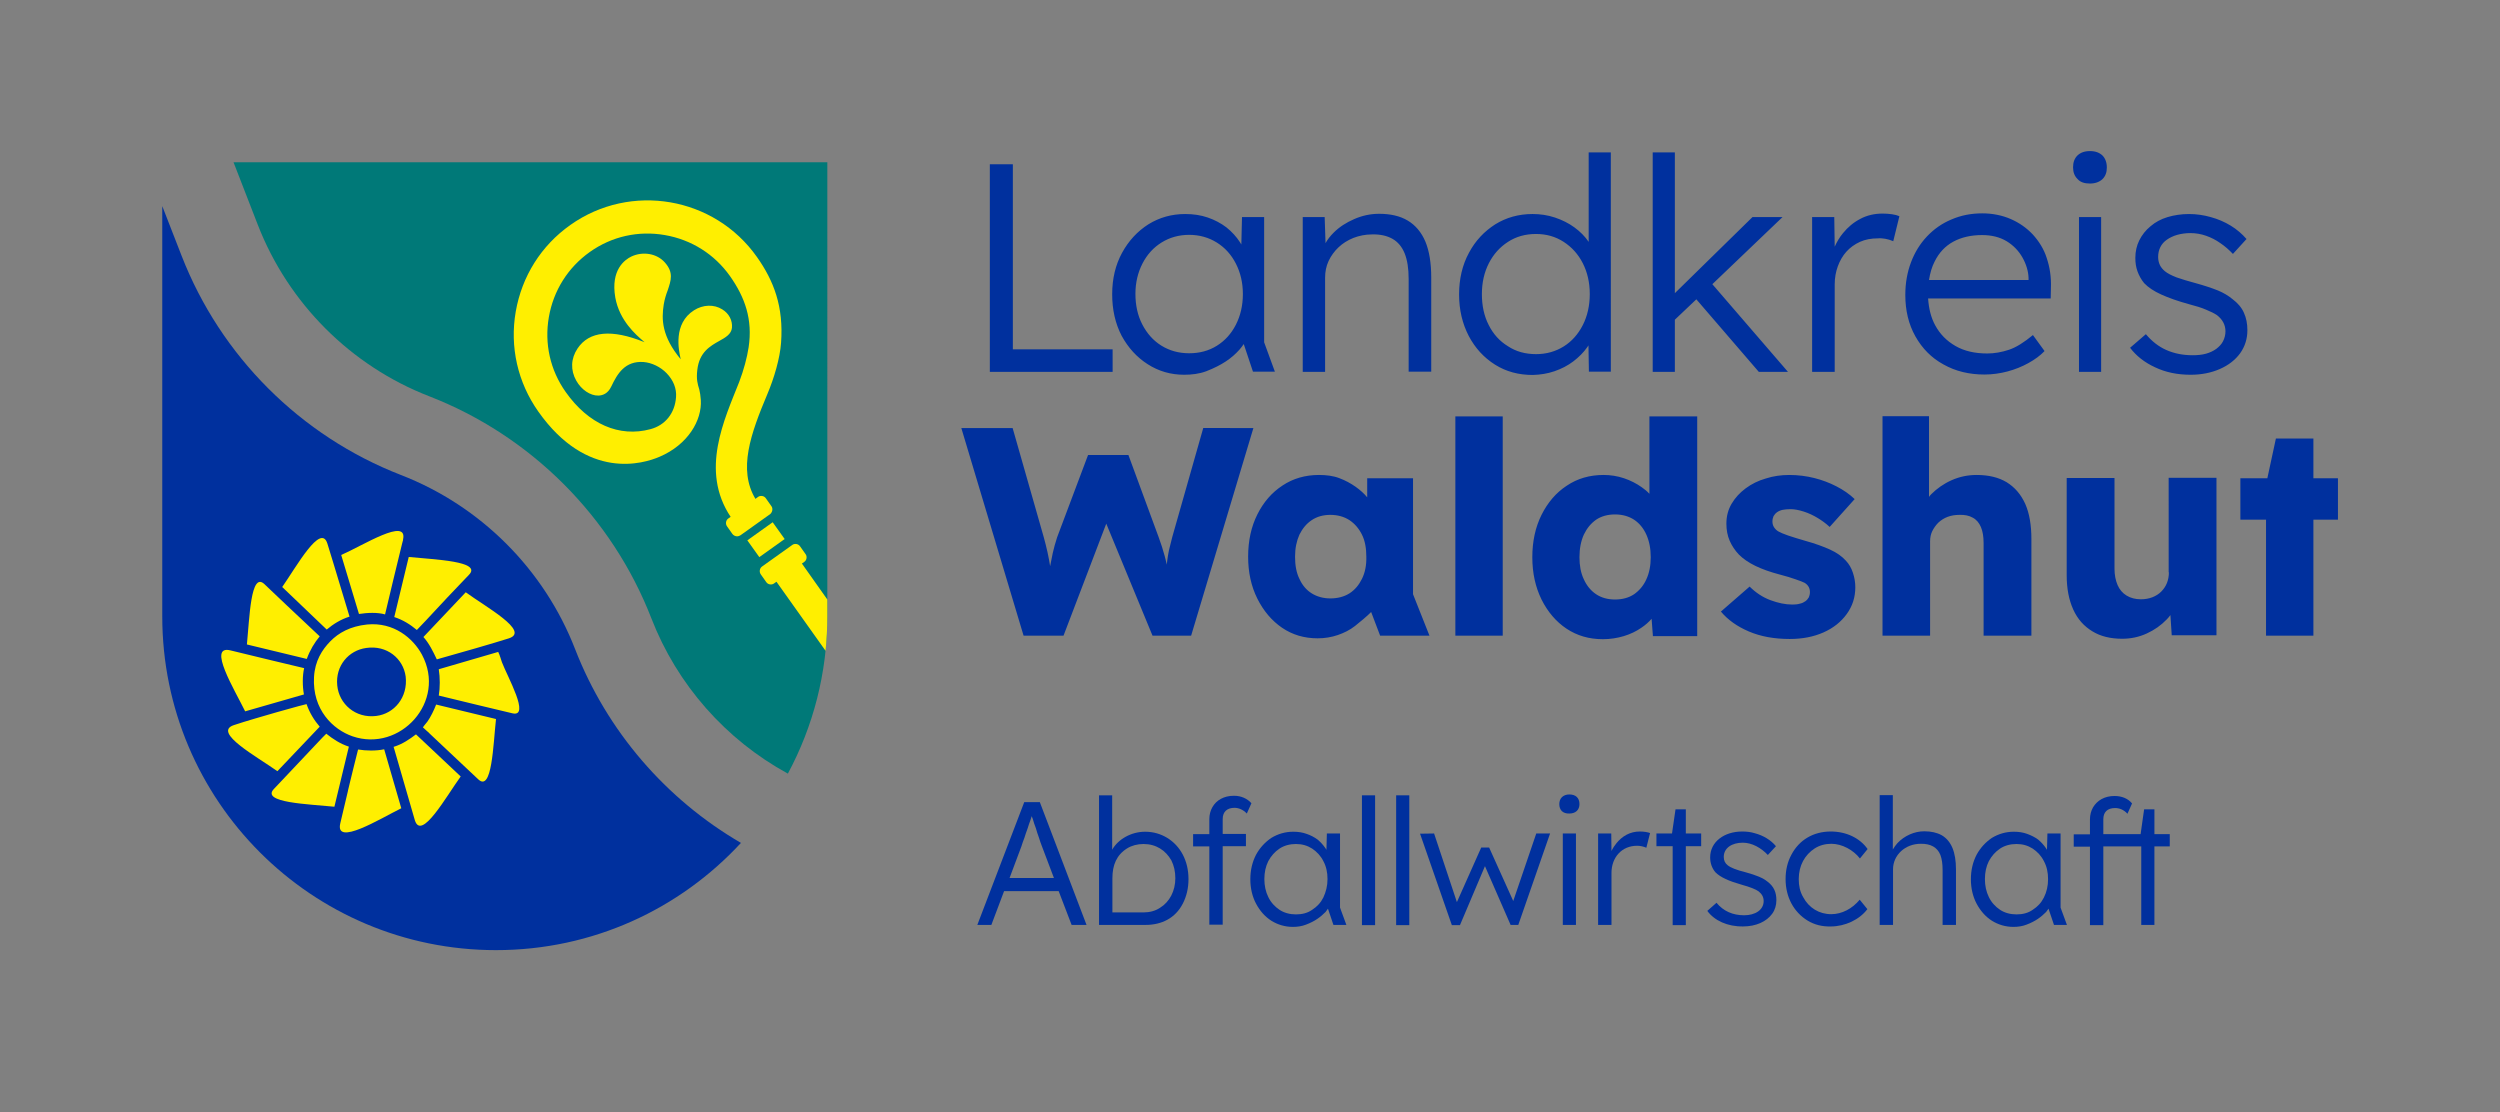 <?xml version="1.0" encoding="utf-8"?>
<!-- Generator: Adobe Illustrator 27.2.0, SVG Export Plug-In . SVG Version: 6.00 Build 0)  -->
<svg version="1.1" id="Ebene_1" xmlns="http://www.w3.org/2000/svg" xmlns:xlink="http://www.w3.org/1999/xlink" x="0px" y="0px"
	 viewBox="0 0 1140.1 507.3" style="enable-background:new 0 0 1140.1 507.3;" xml:space="preserve">
<rect x="0" y="0" width="1140.1" height="507.3" fill="#808080" stroke="none"/>
<style type="text/css">
	.st0{fill:#007978;}
	.st1{fill:#00309E;}
	.st2{fill:#FFEF00;}
</style>
<path class="st0" d="M106.5,74l11.1,28.6c13.9,35.7,42.3,64.2,78.1,78.1c46.4,18,83.4,55,101.4,101.4c11.7,30.1,33.8,55.2,62.2,70.7
	c11.5-21.4,18-45.8,18-71.8V74H106.5z"/>
<g>
	<path class="st1" d="M262.3,296.1c-14.1-36.4-43.1-65.4-79.5-79.5c-45.8-17.8-82.2-54.2-100-100L74,94v187.1
		c0,84.1,68.1,152.2,152.2,152.2h0c44.2,0,83.9-18.8,111.7-48.9C303.7,364.5,276.8,333.4,262.3,296.1z"/>
</g>
<path class="st2" d="M175.6,280.2c2.6-10.8,4.7-19.9,7.8-32.4l0.4-1.5l-0.1,0.3c0-0.1,0-0.1,0.1-0.2c0-0.1,0-0.1,0-0.2l0-0.1
	c2.3-10.5-18.5,2.8-28.2,7l8.1,26.9C167.5,279.4,172.2,279.2,175.6,280.2z M159.4,281.2l-7.4-24.5c-0.9-2.9-1.8-5.8-2.7-8.8
	c-3-9.6-14.1,10.5-20.6,19.8l20.3,19.4C152,284.6,155.3,282.5,159.4,281.2z M190.1,287.3l4.1-4.3c6.5-7.1,13.3-14.2,19.7-20.9
	c6-6.2-15.7-6.9-27.5-8.1l-6.6,27.4C183.8,282.7,187.1,284.8,190.1,287.3z M145.8,290.2l-5.1-4.8c-6.6-6.1-12.9-12.2-20.1-19
	c-6.3-6-6.8,15.6-8,27.5l27.3,6.6C141.4,296.4,143.4,293.1,145.8,290.2z M193.1,290.5c2.6,2.9,4.4,6.6,6.1,10.2
	c11-3.1,25.4-7.2,32.9-9.6c9.8-3.2-10.7-14.4-19.7-21L193.1,290.5z M167.4,284.8c-7.7,0.8-13,3.8-16.8,7.7c-3.7,3.8-7,8.9-7.4,16.3
	c-0.8,14.8,8.6,23.9,17.6,27c21.6,7.4,43.1-15.8,31.6-37.3C188.4,291.1,179.6,283.6,167.4,284.8z M171.6,326.5
	c-9.5,1.2-17-5.5-17.8-13.9c-0.9-9,5.2-16,13.2-17.1c9.4-1.4,16.9,4.8,18,13C186.1,318,179.8,325.5,171.6,326.5z M138.6,316.7
	c-0.7-3.8-0.7-8.6,0.1-12c-11.2-2.6-18.2-4.4-33.6-8.1c-10.7-2.6,1.9,18,6.7,27.8L138.6,316.7z M228.9,302c-0.4-1.1-0.9-3.1-1.7-4.7
	l-27.1,7.9c0.6,3.8,0.6,8.5,0,12c11.2,2.7,26.2,6.4,33.6,8.1C242,327.2,231.4,308.6,228.9,302z M145.8,331.4
	c-2.5-2.9-4.6-6.3-6-10.3c-1.2,0.3-2.6,0.7-3.9,1l-19.3,5.5c-4.1,1.2-7.6,2.3-10,3.1c-9.8,3.3,10.8,14.5,19.9,21L145.8,331.4z
	 M194.9,329.1c-0.4,0.5-2,2.4-2,2.6c0,0.1,0.1,0.2,0.3,0.3l0,0c0.3,0.3,0.8,0.8,1.4,1.3l-1-1l1,1c0.6,0.5,1.2,1,1.4,1.3
	c7.3,7,15.3,14.3,22.1,20.8c6.3,6,6.8-15.7,8.1-27.5l-27.3-6.6C197.9,323.9,196.4,327,194.9,329.1z M148.8,334.6
	c-0.6,0.6-1.2,1.2-1.8,1.8L128.5,356c-1.2,1.2-2.3,2.5-3.6,3.8c-6,6.3,15.8,6.9,27.6,8.1l6.6-27.4
	C155.1,339.2,151.8,337,148.8,334.6z M179.5,340.6c0.2,0.6,0.3,1.1,0.5,1.7l9.2,31.8c3,9.5,14.3-10.9,20.9-20l-20.4-19.2
	C186.8,337.1,183.5,339.4,179.5,340.6z M163.3,341.8c-0.7,2.7-1.4,5.5-2.1,8.4l-0.7,2.8l0.7-2.8c-0.8,3.4-1.7,6.8-2.5,10.3l0,0.1
	c-1.1,4.8-2.3,9.7-3.5,14.8c-2.6,10.8,18.1-2,27.8-6.8l-7.8-26.9C171.6,342.5,166.8,342.4,163.3,341.8z M116.6,327.6l19.3-5.5
	C129.7,323.8,122.6,325.8,116.6,327.6z"/>
<g>
	
		<rect x="342.2" y="241.6" transform="matrix(0.814 -0.581 0.581 0.814 -78.104 248.574)" class="st2" width="14.2" height="9.4"/>
	<path class="st2" d="M352.2,232.7c0.1-0.7,0-1.4-0.5-2l-2.4-3.4c-0.4-0.6-1-1-1.7-1.1c-0.7-0.1-1.4,0-2,0.5l-1.1,0.8
		c-8-13.4-2.2-29.6,5.5-47.9c3-7.1,5.7-16.2,6.2-23.3c1.2-16.5-3.3-28.2-11-39.1c-19.4-27.5-57.6-34.1-85.1-14.6
		c-13.3,9.4-22.1,23.4-24.9,39.5c-2.8,16.1,0.9,32.3,10.3,45.6c22.3,31.6,47.9,23.8,55.3,20.6c12.9-5.5,19.4-16.6,18.8-25.9
		c-0.1-1.8-0.4-3.6-0.7-4.8c-0.8-2.6-1.4-4.6-0.9-8.9c0.9-8.1,5.9-10.9,10-13.2c2.9-1.6,5.5-3.1,5.8-6c0.3-3.3-1.3-6.5-4.4-8.4
		c-3.8-2.4-8.8-2.2-12.9,0.4c-9.6,6.1-7,18.2-6.1,22.2c0,0,0,0.1,0,0.1c-8.6-10.4-8.8-18.1-7.7-25c0.4-2.4,1.1-4.6,1.8-6.4
		c1.5-4.5,2.8-8.1-1.3-12.7c-3.6-4.1-10-5.2-15.3-2.7c-2.9,1.4-9.5,6-7.3,18.7c1.9,10.6,9.5,17,12.7,19.8c0.2,0.2,0.5,0.4,0.7,0.6
		c-0.1,0-0.2-0.1-0.2-0.1c-14.9-6-25.1-5-30.4,2.9c-3.1,4.6-3.3,9.9-0.6,14.7c2.3,4.1,6.4,6.9,10.1,6.8c0,0,0,0,0.1,0
		c1.8-0.1,4.2-0.8,5.8-4.2c2.7-5.7,6.2-11.7,14.7-11.1c3.7,0.3,7.7,2.2,10.5,5.1c3.1,3.2,4.6,7,4.3,10.9
		c-0.5,7.3-4.9,12.8-11.6,14.6c-14.3,3.9-28.4-2.3-38.7-16.9c-7.1-10-9.8-22.1-7.7-34.2c2.1-12.1,8.7-22.6,18.7-29.7
		c10-7.1,22.1-9.8,34.2-7.7c12.1,2.1,22.6,8.7,29.7,18.7c6.9,9.8,10.4,19.8,8.5,32.5c-0.7,4.6-2.2,10.3-4.3,15.8
		c-6.7,17-18,40.4-3.9,61.5l-1,0.7c-1.2,0.8-1.5,2.5-0.6,3.7l2.4,3.4c0.5,0.7,1.4,1.1,2.2,1.1c0.5,0,1-0.2,1.5-0.5l13.6-9.7
		C351.7,234,352.1,233.4,352.2,232.7z"/>
</g>
<path class="st1" d="M642,100.6c-3.5-2.1-7.9-3.1-13.1-3.1c-3.9,0-7.6,0.8-11.3,2.4c-3.7,1.6-6.8,3.6-9.4,6.2
	c-1.5,1.5-2.8,3.1-3.7,4.8L604.1,99h-10v70.6c1.2,0,2.2,0,3,0s1.5,0,2.2,0h5v-43c0-2.7,0.5-5.2,1.6-7.6c1.1-2.3,2.6-4.4,4.5-6.2
	c1.9-1.8,4.1-3.2,6.8-4.3c2.6-1,5.5-1.6,8.5-1.6c3.7-0.1,6.8,0.6,9.3,2c2.5,1.4,4.4,3.7,5.6,6.7c1.2,3,1.8,6.9,1.8,11.6v42.3h10.3
	v-42.9c0-6.7-0.9-12.2-2.7-16.5C648.2,105.9,645.5,102.7,642,100.6z M623.5,226.8c-2.7-3.3-7.3-6.7-12.6-8.7c-2.8-1.1-6-1.5-9.4-1.5
	c-6.2,0-11.8,1.6-16.6,4.8c-4.9,3.2-8.7,7.6-11.5,13.2c-2.8,5.6-4.2,12-4.2,19.3c0,7.1,1.4,13.5,4.2,19.1
	c2.8,5.6,6.6,10.1,11.3,13.3c4.7,3.2,10.1,4.8,16.2,4.8c3.2,0,6.3-0.5,9.2-1.5c2.9-1,5.5-2.3,7.8-4.1c1.7-1.3,6-4.9,7.4-6.4
	l4.1,10.8h22.5l-7.5-18.9v-52.9h-20.9V226.8z M621.1,264c-1.4,2.8-3.2,5-5.7,6.6c-2.4,1.5-5.3,2.3-8.7,2.3c-3.2,0-6.1-0.8-8.5-2.3
	c-2.4-1.5-4.3-3.7-5.6-6.6c-1.4-2.8-2-6.2-2-10.1c0-3.9,0.7-7.2,2-10.1c1.4-2.8,3.2-5,5.6-6.6c2.4-1.6,5.2-2.4,8.5-2.4
	c3.3,0,6.2,0.8,8.7,2.4c2.4,1.6,4.3,3.8,5.7,6.6c1.4,2.8,2,6.2,2,10.1C623.2,257.8,622.5,261.2,621.1,264z M523.4,166.1
	c5,3.2,10.5,4.8,16.6,4.8c3.5,0,6.9-0.4,10.1-1.6c7.2-2.8,11.6-5.9,15.1-9.8c0.4-0.4,1.7-2.1,2-2.6l4.2,12.6h10l-4.9-13.4V99h-10.1
	l-0.3,12.5c-0.2-0.3-0.4-0.7-0.6-1c-1.7-2.6-3.7-4.8-6.2-6.8c-2.5-1.9-5.3-3.4-8.5-4.5c-3.2-1.1-6.6-1.6-10.3-1.6
	c-6.2,0-11.8,1.6-16.8,4.7c-5,3.2-9,7.5-12,13c-3,5.5-4.5,11.8-4.5,18.9c0,7,1.4,13.3,4.3,18.9C514.5,158.6,518.4,162.9,523.4,166.1
	z M521,120.2c2.1-4.1,5-7.3,8.7-9.6c3.7-2.3,7.9-3.5,12.6-3.5c4.7,0,8.9,1.2,12.6,3.5c3.7,2.3,6.6,5.5,8.7,9.6
	c2.1,4.1,3.2,8.7,3.2,13.9c0,5.2-1.1,9.9-3.2,14c-2.1,4.1-5,7.3-8.7,9.6c-3.7,2.3-7.9,3.4-12.6,3.4c-4.8,0-9-1.2-12.7-3.5
	c-3.7-2.3-6.6-5.6-8.7-9.7c-2.1-4.1-3.1-8.7-3.1-13.9C517.8,128.9,518.9,124.3,521,120.2z M953.1,83.7c2.4,0,4.3-0.7,5.7-2
	c1.4-1.4,2-3.1,2-5.3c0-2.3-0.7-4.2-2-5.5c-1.4-1.3-3.2-2-5.7-2s-4.3,0.7-5.7,2c-1.4,1.4-2,3.2-2,5.4c0,2.3,0.7,4,2,5.3
	C948.7,83.1,950.6,83.7,953.1,83.7z M948.1,169.6h10.1V99h-10.1V169.6z M507.3,159.3h-45.4V74.9h-10.5v94.7h56V159.3z M548.7,195.3
	l-14.1,49.6c-0.6,2.3-1.1,4.3-1.5,6c-0.4,1.8-0.6,3.4-0.8,4.8c-0.1,0.6-0.1,1.2-0.2,1.8c-0.3-1.3-0.6-2.7-1-4.1
	c-0.7-2.6-1.6-5.4-2.7-8.4l-13.8-37.5h-18.4L482.1,245c-0.8,2.5-1.5,4.9-2,7.2c-0.4,1.9-0.8,3.9-1.2,6c-0.3-2-0.7-4.1-1.2-6.4
	c-0.5-2.3-1.1-4.6-1.7-6.8l-14.2-49.8h-23.4l28.4,94.7H485l19.5-51.1l21.1,51.1h17.6l28.4-94.7H548.7z M663.7,289.9h21.6V189.9
	h-21.6V289.9z M802.1,169.6h13.3l-34.5-40L812.9,99h-13.7l-35.4,34.7V69.5h-10.1v100.1h10.1v-23.8l9.8-9.3L802.1,169.6z
	 M1021.6,161.1c2.2-3.1,3.3-6.6,3.3-10.5c0-3-0.5-5.6-1.6-8c-1-2.3-2.8-4.4-5.2-6.2c-1.8-1.5-4.1-2.9-6.8-4
	c-2.8-1.1-6.1-2.2-10.1-3.3c-3.4-0.9-6.3-1.8-8.6-2.6c-2.3-0.9-4.1-1.8-5.3-2.8c-1-0.8-1.8-1.8-2.3-2.8c-0.5-1.1-0.8-2.3-0.8-3.7
	c0-1.6,0.3-3.1,1-4.5s1.7-2.5,3-3.4c1.3-0.9,2.9-1.7,4.7-2.2c1.8-0.5,3.9-0.8,6-0.8c2.4,0,4.8,0.4,7.1,1.2c2.3,0.8,4.5,1.9,6.6,3.4
	c2.1,1.4,4,3.1,5.7,4.9l6.2-6.8c-2-2.3-4.4-4.4-7.2-6.1c-2.8-1.7-5.8-3-9.1-3.9c-3.2-0.9-6.5-1.4-9.9-1.4c-3.5,0-6.8,0.5-9.8,1.4
	c-3,0.9-5.6,2.3-7.8,4.2c-2.2,1.8-3.9,4-5.1,6.4c-1.2,2.4-1.8,5.1-1.8,8c0,2.3,0.3,4.3,1,6.2c0.7,1.9,1.7,3.7,3,5.3
	c1.9,2,4.5,3.7,7.8,5.2c3.3,1.5,7.5,3,12.6,4.4c3.1,0.8,5.7,1.6,7.8,2.5c2.2,0.9,3.8,1.7,5,2.5c2.6,2,3.9,4.5,3.9,7.4
	c0,1.6-0.4,3.1-1.1,4.5c-0.7,1.4-1.8,2.5-3.1,3.5c-1.4,1-2.9,1.7-4.7,2.2c-1.8,0.5-3.8,0.7-6.1,0.7c-4.4,0-8.4-0.8-12-2.4
	c-3.6-1.6-6.6-4-9.3-7.2l-7.2,6.2c2.8,3.7,6.6,6.7,11.4,8.9c4.8,2.3,10.2,3.4,16.2,3.4c5,0,9.4-0.9,13.3-2.6
	C1016.4,166.5,1019.4,164.1,1021.6,161.1z M927.1,107c-2.8-3-6.2-5.4-10.1-7.1c-3.9-1.7-8.3-2.6-13-2.6c-5.1,0-9.7,0.9-14.1,2.8
	c-4.3,1.8-8,4.4-11.2,7.8c-3.1,3.3-5.5,7.2-7.2,11.7c-1.7,4.5-2.6,9.4-2.6,14.9c0,7.1,1.5,13.4,4.6,18.9c3.1,5.5,7.3,9.8,12.8,12.8
	c5.5,3.1,11.7,4.6,18.7,4.6c3.6,0,7.1-0.5,10.5-1.4c3.4-0.9,6.6-2.2,9.5-3.8c2.9-1.6,5.4-3.4,7.4-5.5l-5.3-7.3
	c-4,3.3-7.6,5.6-10.9,6.7c-3.3,1.1-6.6,1.7-9.9,1.7c-5.7,0-10.5-1.1-14.5-3.4c-4-2.3-7.1-5.4-9.3-9.5c-1.9-3.5-2.9-7.6-3.2-12.2
	h55.9l0.1-4.7c0.2-5-0.5-9.5-1.9-13.7C932.1,113.6,929.9,110.1,927.1,107z M925.1,127.7h-45.4c0.5-3.2,1.3-6,2.6-8.5
	c2-4,4.8-7,8.5-9c3.7-2,8.1-3,13.1-3c4.3,0,8,0.9,11.2,2.8c3.1,1.9,5.5,4.4,7.2,7.4c1.7,3,2.7,6.2,2.8,9.4V127.7z M989.1,261
	c0,1.8-0.3,3.4-0.9,4.9c-0.6,1.5-1.5,2.8-2.6,3.9c-1.1,1.1-2.5,2-4.1,2.6c-1.6,0.6-3.3,0.9-5.2,0.9c-2.5,0-4.7-0.6-6.5-1.7
	c-1.8-1.1-3.2-2.7-4.1-4.8c-0.9-2.1-1.4-4.6-1.4-7.4v-41.4h-21.8v44.4c0,6,1,11.2,3,15.6s4.9,7.6,8.7,9.9c3.7,2.3,8.3,3.4,13.6,3.4
	c4,0,7.7-0.8,11.2-2.4c3.5-1.6,6.5-3.7,9.1-6.4c0.6-0.6,1.2-1.3,1.7-2l0.6,9.2h20.4v-71.8h-21.8V261z M1055,218.1V200h-17.1
	l-3.9,18.1h-12.3v18.9h11.7v52.9h21.6v-52.9h11.2v-18.9H1055z M859.8,108.9c1.2,0.2,2.4,0.6,3.6,1.1l2.8-11.4
	c-0.9-0.4-2-0.7-3.4-0.9c-1.4-0.2-2.8-0.3-4.3-0.3c-3.7,0-7.1,0.8-10.1,2.4c-3.1,1.6-5.7,3.8-7.9,6.5c-1.6,1.9-2.8,4-3.8,6.2
	L836.5,99h-10.1v70.6h10.3v-40c0-2.9,0.5-5.6,1.4-8.1c0.9-2.5,2.2-4.8,3.9-6.7c1.7-1.9,3.8-3.4,6.2-4.5c2.4-1.1,5.2-1.6,8.2-1.6
	C857.5,108.6,858.6,108.7,859.8,108.9z M841.8,255.7c-1.8-2-4.2-3.7-7.3-5.1c-3.1-1.4-6.7-2.7-11-3.9c-3.4-1-6.1-1.8-8.1-2.5
	c-2-0.7-3.4-1.3-4.3-1.8c-0.9-0.5-1.6-1.2-2.1-2c-0.5-0.8-0.7-1.7-0.7-2.6c0-0.9,0.2-1.7,0.5-2.4c0.4-0.7,0.9-1.3,1.6-1.8
	c0.7-0.5,1.6-0.9,2.6-1.1c1-0.2,2.2-0.3,3.6-0.3c1.8,0,3.8,0.4,6,1.1c2.2,0.7,4.3,1.7,6.3,2.9c2,1.2,3.9,2.6,5.5,4.1l11.4-12.7
	c-2.4-2.3-5.2-4.2-8.3-5.8c-3.1-1.6-6.5-2.9-10.1-3.8c-3.6-0.9-7.4-1.4-11.4-1.4c-3.7,0-7.3,0.5-10.7,1.6c-3.5,1-6.5,2.5-9.2,4.5
	c-2.7,2-4.8,4.3-6.4,7c-1.6,2.7-2.4,5.7-2.4,9.1c0,2.9,0.5,5.5,1.5,7.8c1,2.3,2.4,4.4,4.2,6.3c2,2,4.5,3.7,7.6,5.2
	c3.1,1.5,6.8,2.8,11,3.9c3,0.8,5.4,1.5,7.3,2.2c1.9,0.6,3.2,1.2,4.1,1.6c1.6,1,2.4,2.4,2.4,4.2c0,0.9-0.2,1.7-0.5,2.4
	c-0.4,0.7-0.9,1.3-1.6,1.8c-0.7,0.5-1.5,0.9-2.5,1.1c-1,0.3-2.1,0.4-3.4,0.4c-3.2,0-6.5-0.7-10-2c-3.5-1.3-6.7-3.4-9.5-6.2
	l-13.1,11.4c3.2,3.8,7.4,6.8,12.8,9.1c5.4,2.3,11.6,3.4,18.6,3.4c5.8,0,10.9-1,15.4-3c4.5-2,8-4.8,10.6-8.4
	c2.6-3.6,3.9-7.6,3.9-12.2c0-2.3-0.4-4.5-1.1-6.6C844.3,259,843.2,257.2,841.8,255.7z M752.2,225.2c-1-1.1-2.2-2.1-3.5-3
	c-2.4-1.7-5.1-3.1-8.1-4.1c-3-1-6.1-1.5-9.3-1.5c-6.3,0-11.9,1.6-16.8,4.9c-4.9,3.2-8.7,7.7-11.5,13.3c-2.8,5.6-4.2,12.1-4.2,19.3
	c0,7.2,1.4,13.6,4.2,19.3c2.8,5.6,6.6,10.1,11.4,13.3c4.8,3.2,10.3,4.8,16.6,4.8c3.3,0,6.5-0.5,9.5-1.4c3-0.9,5.7-2.2,8-3.8
	c1.8-1.2,3.4-2.6,4.7-4.1l0.6,7.9H774V189.9h-21.8V225.2z M750.8,264.2c-1.3,2.9-3.2,5.1-5.6,6.8c-2.4,1.6-5.3,2.4-8.7,2.4
	c-3.3,0-6.2-0.8-8.6-2.4c-2.4-1.6-4.3-3.9-5.6-6.8c-1.4-2.9-2-6.3-2-10.1c0-4,0.7-7.4,2-10.3c1.4-2.9,3.2-5.1,5.6-6.8
	c2.4-1.6,5.3-2.4,8.6-2.4c3.3,0,6.2,0.8,8.7,2.4c2.4,1.6,4.3,3.9,5.6,6.8c1.3,2.9,2,6.3,2,10.3C752.8,258,752.1,261.4,750.8,264.2z
	 M708.9,169.3c3.2-1.1,6.1-2.6,8.6-4.5c2.5-1.9,4.6-4,6.3-6.4c0.2-0.3,0.4-0.6,0.6-0.9l0.2,12h10V69.5h-10.1v40.8
	c-1.7-2.5-3.9-4.7-6.5-6.6c-2.6-1.9-5.6-3.4-8.9-4.5c-3.3-1.1-6.7-1.6-10.2-1.6c-6.3,0-12,1.6-17,4.7c-5,3.2-9.1,7.5-12,13
	c-3,5.5-4.5,11.9-4.5,19c0,7,1.5,13.3,4.4,18.9c2.9,5.5,6.9,9.9,12,13.1c5.1,3.2,10.8,4.7,17.2,4.7
	C702.4,170.9,705.7,170.4,708.9,169.3z M678.9,148.2c-2.1-4.1-3.1-8.8-3.1-14.1c0-5.3,1.1-10,3.2-14.1c2.1-4.1,5-7.3,8.7-9.7
	c3.7-2.4,7.9-3.6,12.8-3.6c4.7,0,8.9,1.2,12.6,3.6c3.7,2.4,6.6,5.6,8.7,9.7c2.1,4.1,3.2,8.8,3.2,14.1c0,5.3-1.1,10.1-3.2,14.2
	c-2.1,4.1-5,7.4-8.7,9.7c-3.7,2.3-7.9,3.5-12.6,3.5c-4.9,0-9.2-1.2-12.8-3.6C683.9,155.6,681,152.4,678.9,148.2z M915.1,219.9
	c-3.7-2.2-8.2-3.3-13.7-3.3c-4,0-7.8,0.8-11.4,2.4c-3.6,1.6-6.7,3.8-9.3,6.4c-0.4,0.4-0.7,0.8-1,1.2v-36.8h-21.2v100.1
	c1.2,0,2.7,0,4.5,0c1.8,0,4,0,6.5,0h10.7v-43c0-1.7,0.3-3.3,1-4.7c0.7-1.4,1.6-2.7,2.8-3.9c1.2-1.1,2.6-2,4.2-2.6
	c1.6-0.6,3.4-0.9,5.3-0.9c2.4-0.1,4.5,0.3,6.2,1.3c1.7,0.9,2.9,2.4,3.7,4.3c0.8,1.9,1.2,4.3,1.2,7.2v42.3h21.8v-44.1
	c0-6.3-0.9-11.7-2.8-16C921.6,225.4,918.8,222.2,915.1,219.9z"/>
<path class="st2" d="M365.7,257l1-0.7c0.6-0.4,1-1,1.1-1.7c0.1-0.7,0-1.4-0.5-2l-2.4-3.4c-0.4-0.6-1-1-1.7-1.1c-0.7-0.1-1.4,0-2,0.5
	l-13.6,9.7c-1.2,0.8-1.5,2.5-0.6,3.7l2.4,3.4c0.4,0.6,1,1,1.7,1.1c0.7,0.1,1.4,0,2-0.5l1-0.7l22.4,31.5c0.5-5.1,0.8-10.3,0.8-15.6
	v-7.8L365.7,257z"/>
<g>
	<path class="st1" d="M482.8,406.4h-24.9l-5.8,15.4h-6.4l21.4-56h7.1l21.3,56h-6.8L482.8,406.4z M480.6,400.3l-5.6-14.8
		c-0.4-1-0.8-2.2-1.2-3.5c-0.5-1.4-1-2.8-1.4-4.3c-0.6-1.4-1-2.9-1.4-4.2c-0.2-0.5-0.3-0.9-0.5-1.3c-0.2,0.6-0.3,1.1-0.5,1.6
		c-0.5,1.4-1,2.7-1.4,4.1c-0.5,1.4-1,2.7-1.4,4.1c-0.5,1.4-1,2.6-1.4,4l-5.4,14.4H480.6z"/>
	<path class="st1" d="M542,400.9c0,4.2-0.9,7.9-2.6,11.2c-3.4,6.6-9.6,9.7-17,9.7c-6.1,0-21.2,0-21.2,0v-59.1h6v24.8
		c2.7-4.8,8.7-8.2,15-8.2c3.8,0,7.1,1,10.1,2.8C538.3,385.8,542,392.5,542,400.9z M536,400.5c0-3-0.6-5.7-1.8-8.1
		c-2.6-4.6-7-7.5-12.7-7.5c-2.8,0-5.4,0.7-7.5,2c-4.8,3-6.7,7.6-6.7,13.6c0,3,0,15.6,0,15.6s8.6,0,14.2,0c2.8,0,5.4-0.7,7.5-2.1
		C533.4,411.3,536,406.3,536,400.5z"/>
	<path class="st1" d="M570.7,366.3l-2.1,4.7c-1.7-1.8-3.8-2.6-5.6-2.6c-3.4,0-5.4,1.8-5.4,5.1v6.8h10.6v5.6h-10.6v35.8h-2.8h-1.7
		c-0.6,0-1,0-1.6,0V386h-7.4v-5.6h7.4v-6.8c0-2.1,0.5-3.9,1.4-5.5c1.8-3.2,5.3-5.2,9.8-5.2C566.1,362.9,568.8,364.2,570.7,366.3z"/>
	<path class="st1" d="M614,421.8h-5.9l-2.5-7.4c-0.2,0.2-0.9,1.2-1.1,1.5c-2.2,2.2-4.7,4.2-9,5.8c-1.8,0.7-3.8,1-5.9,1
		c-3.6,0-6.9-1-9.8-2.8c-3-1.9-5.3-4.6-7-7.8c-1.7-3.2-2.6-7-2.6-11.1c0-4.2,0.9-7.9,2.6-11.2c1.8-3.3,4.2-5.8,7-7.7
		c3-1.8,6.3-2.8,10-2.8c2.2,0,4.2,0.3,6.1,1c1.8,0.6,3.5,1.5,5,2.6c1.4,1.2,2.6,2.5,3.6,4c0.2,0.2,0.2,0.5,0.4,0.6l0.2-7.4h6v33.8
		L614,421.8z M605.4,400.9c0-3.1-0.6-5.8-1.9-8.2c-1.2-2.4-3-4.3-5.1-5.7c-2.2-1.4-4.6-2.1-7.4-2.1c-2.8,0-5.4,0.7-7.5,2.1
		s-3.8,3.3-5.1,5.7c-1.2,2.4-1.8,5.1-1.8,8.2c0,3,0.6,5.8,1.8,8.2c1.2,2.5,3,4.4,5.1,5.8s4.7,2.1,7.5,2.1c2.8,0,5.3-0.6,7.4-2.1
		c2.2-1.4,3.9-3.2,5.1-5.6C604.7,406.7,605.4,404,605.4,400.9z"/>
	<path class="st1" d="M621.1,362.7h6v59.2h-6V362.7z"/>
	<path class="st1" d="M636.7,362.7h6v59.2h-6V362.7z"/>
	<path class="st1" d="M706.9,380.1l-14.5,41.7h-3.5L677.2,395l-11.4,26.9h-3.7l-14.5-41.7l6.4-0.1l10.4,31.3l11.1-24.9h3.6l11,24.4
		l10.5-30.8H706.9z"/>
	<path class="st1" d="M711.1,366.7c0-2.6,1.7-4.4,4.6-4.4c2.9,0,4.6,1.6,4.6,4.4c0,2.6-1.7,4.3-4.6,4.3
		C712.7,371.1,711.1,369.4,711.1,366.7z M712.7,380.1h6v41.7h-6V380.1z"/>
	<path class="st1" d="M752.5,379.9l-1.7,6.7c-1.4-0.6-2.9-0.9-4.2-0.9c-7.1,0-11.7,5.4-11.7,12.4v23.7h-6.1v-41.7h6l0.1,8
		c0.6-1.3,1.4-2.5,2.3-3.6c2.6-3.2,6.2-5.3,10.6-5.3C749.8,379.2,751.4,379.5,752.5,379.9z"/>
	<path class="st1" d="M775.8,385.9h-7v36h-6v-36h-7.4v-5.8h7.1l1.6-11h4.7v11h7V385.9z"/>
	<path class="st1" d="M778.6,415.4l4.2-3.7c3.1,3.8,7.4,5.7,12.6,5.7c5,0,8.9-2.4,8.9-6.5c0-1.8-0.8-3.2-2.3-4.4c-1.4-1-4-2-7.6-3
		c-6-1.7-9.8-3.4-12.1-5.7c-1.6-1.9-2.4-4.2-2.4-6.8c0-7.1,6.4-11.8,14.6-11.8c2,0,3.9,0.2,5.8,0.8c3.8,1,7.3,3.1,9.6,5.9l-3.7,4
		c-3-3.2-7.2-5.6-11.4-5.6c-5.1,0-8.7,2.5-8.7,6.5c0,1.6,0.6,2.9,1.8,3.8c1.5,1.2,4.2,2.2,8.2,3.2c4.7,1.3,7.8,2.5,10,4.3
		c2.9,2.2,4,4.9,4,8.4c0,2.3-0.6,4.4-1.9,6.2c-2.6,3.6-7.4,5.8-13.3,5.8C787.8,422.6,781.8,419.8,778.6,415.4z"/>
	<path class="st1" d="M824.3,419.8c-6.2-3.8-10-10.6-10-18.9c0-4.2,0.9-7.9,2.7-11.2c3.5-6.6,9.9-10.5,17.9-10.5
		c7.1,0,13.3,3,16.8,8l-3.5,4.3c-3-3.9-8.2-6.7-13-6.7c-2.8,0-5.4,0.7-7.6,2.1c-4.5,2.9-7.3,7.8-7.3,14c0,3.1,0.6,5.8,2,8.2
		c2.6,4.9,7.3,7.8,12.8,7.8c4.9,0,9.6-2.5,13-6.6l3.5,4.3c-3.6,4.8-10.2,7.9-16.7,7.9C830.9,422.6,827.4,421.7,824.3,419.8z"/>
	<path class="st1" d="M892,396.5v25.3h-6.1v-25c0-2.8-0.3-5-1-6.9c-1.4-3.5-4.5-5.2-9-5.1c-7,0-12.6,5.1-12.6,11.6v25.4h-3h-1.3
		c-0.5,0-1,0-1.8,0v-59.2h6v24.8c0.6-1,1.3-2,2.1-2.9c3.2-3.4,7.8-5.4,12.2-5.4c3.2,0,5.8,0.6,8,1.8
		C889.9,383.5,892,388.6,892,396.5z"/>
	<path class="st1" d="M942.6,421.8h-5.9l-2.5-7.4c-0.2,0.2-0.9,1.2-1.1,1.5c-2.2,2.2-4.7,4.2-9,5.8c-1.8,0.7-3.8,1-5.9,1
		c-3.6,0-6.9-1-9.8-2.8c-3-1.9-5.3-4.6-7-7.8c-1.7-3.2-2.6-7-2.6-11.1c0-4.2,0.9-7.9,2.6-11.2c1.8-3.3,4.2-5.8,7-7.7
		c3-1.8,6.3-2.8,10-2.8c2.2,0,4.2,0.3,6.1,1s3.5,1.5,5,2.6c1.4,1.2,2.6,2.5,3.6,4c0.2,0.2,0.2,0.5,0.4,0.6l0.2-7.4h6v33.8
		L942.6,421.8z M934,400.9c0-3.1-0.6-5.8-1.9-8.2c-1.2-2.4-3-4.3-5.1-5.7c-2.2-1.4-4.6-2.1-7.4-2.1c-2.8,0-5.4,0.7-7.5,2.1
		s-3.8,3.3-5.1,5.7c-1.2,2.4-1.8,5.1-1.8,8.2c0,3,0.6,5.8,1.8,8.2c1.2,2.5,3,4.4,5.1,5.8s4.7,2.1,7.5,2.1c2.8,0,5.3-0.6,7.4-2.1
		c2.2-1.4,3.9-3.2,5.1-5.6C933.4,406.7,934,404,934,400.9z"/>
	<path class="st1" d="M982.5,380.4v-11.3h-4.7l-1.6,11.3h-17v-6.8c0-3.3,1.9-5.1,5.4-5.1c1.8,0,3.9,0.7,5.6,2.6l2.1-4.7
		c-1.8-2.2-4.6-3.4-8-3.4c-4.5,0-7.9,2-9.8,5.2c-0.9,1.6-1.4,3.4-1.4,5.5v6.8h-7.4v5.6h7.4v35.8c0.6,0,1,0,1.6,0h1.7h2.8V386h17.3
		v35.8h6V386h7v-5.6H982.5z"/>
</g>
</svg>
